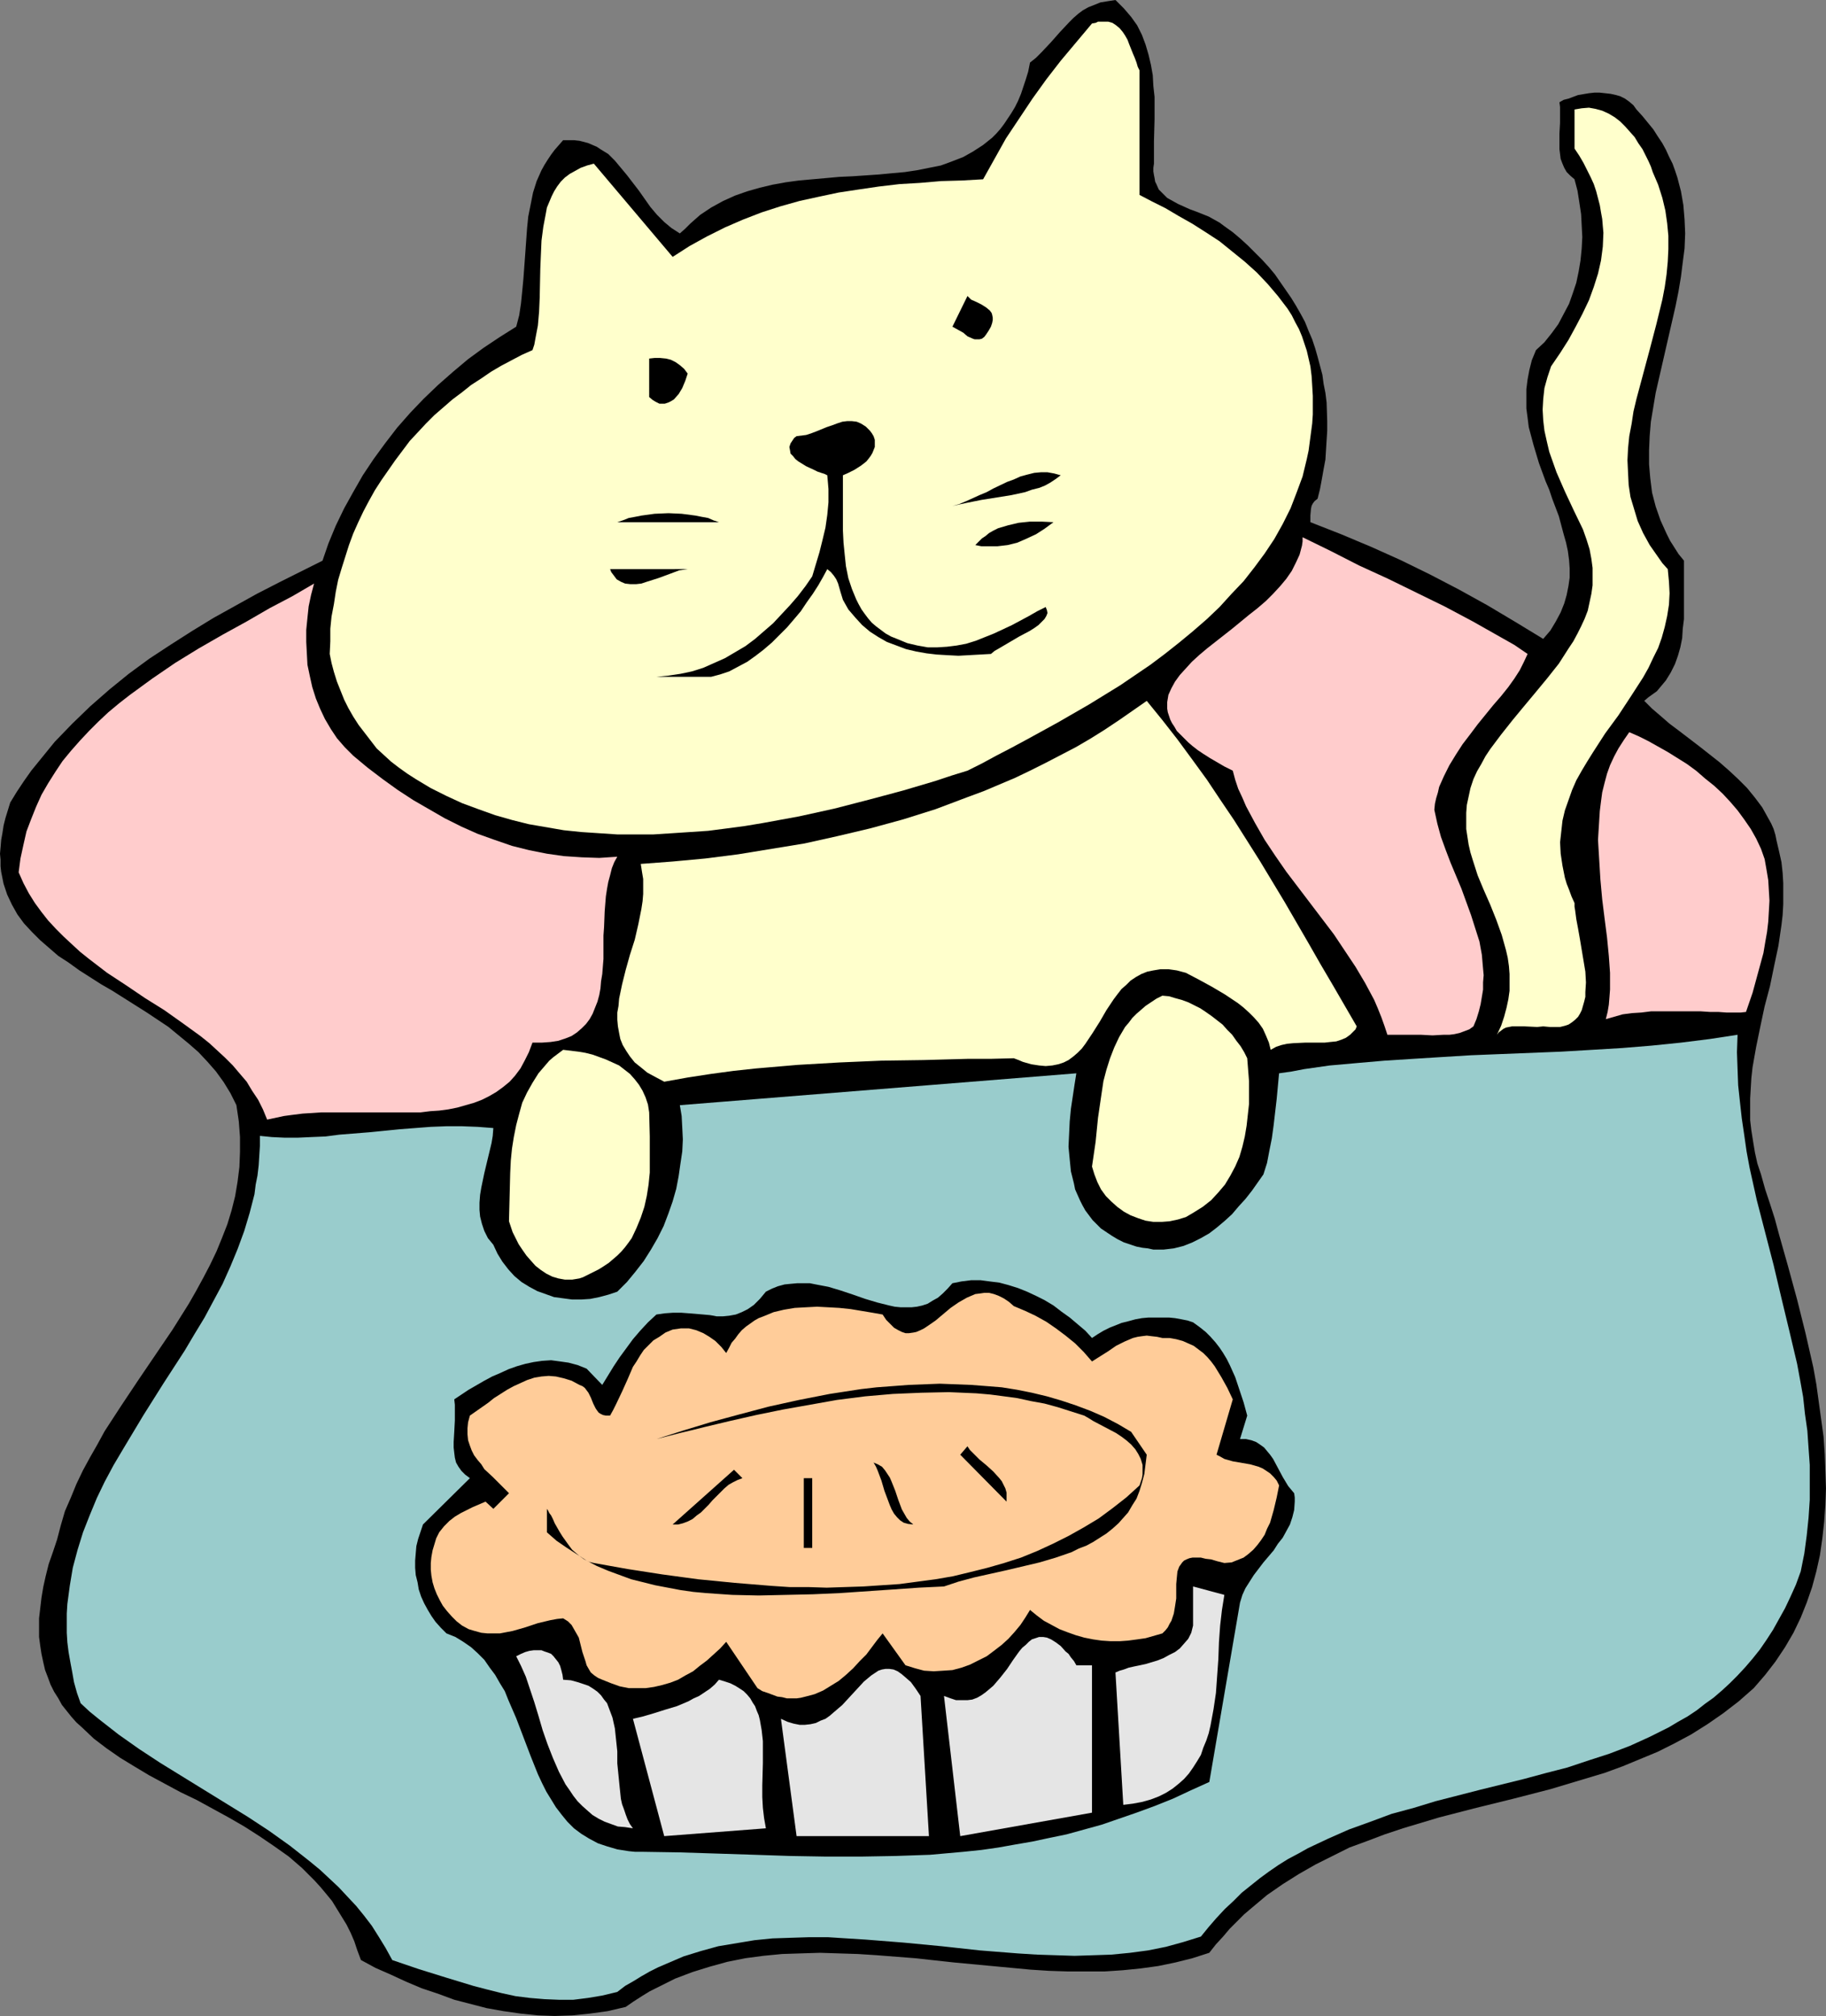 <?xml version="1.0" encoding="UTF-8" standalone="no"?>
<svg
   version="1.0"
   width="129.766mm"
   height="143.263mm"
   id="svg29"
   sodipodi:docname="Cat &amp; Pie.wmf"
   xmlns:inkscape="http://www.inkscape.org/namespaces/inkscape"
   xmlns:sodipodi="http://sodipodi.sourceforge.net/DTD/sodipodi-0.dtd"
   xmlns="http://www.w3.org/2000/svg"
   xmlns:svg="http://www.w3.org/2000/svg">
  <rect width="100%" height="100%" fill="#808080" stroke="none"/>
  <sodipodi:namedview
     id="namedview29"
     pagecolor="#ffffff"
     bordercolor="#000000"
     borderopacity="0.25"
     inkscape:showpageshadow="2"
     inkscape:pageopacity="0.0"
     inkscape:pagecheckerboard="0"
     inkscape:deskcolor="#d1d1d1"
     inkscape:document-units="mm" />
  <defs
     id="defs1">
    <pattern
       id="WMFhbasepattern"
       patternUnits="userSpaceOnUse"
       width="6"
       height="6"
       x="0"
       y="0" />
  </defs>
  <path
     style="fill:#000000;fill-opacity:1;fill-rule:evenodd;stroke:none"
     d="m 309.948,43.951 -0.162,1.131 v 0.97 l 0.162,0.969 0.162,0.808 0.162,0.969 0.323,0.646 0.646,1.454 1.131,1.131 1.131,1.131 1.454,0.808 1.454,0.808 3.232,1.454 1.778,0.646 1.616,0.646 1.616,0.646 1.454,0.808 1.454,0.808 1.293,0.969 2.262,1.616 2.101,1.777 1.939,1.777 1.939,1.939 1.939,1.939 1.778,1.939 1.616,1.939 1.454,2.101 1.454,2.101 1.454,2.101 1.293,2.101 1.293,2.262 1.131,2.101 0.97,2.424 0.97,2.262 0.808,2.424 0.646,2.262 0.646,2.424 0.646,2.424 0.323,2.424 0.485,2.424 0.323,2.585 0.162,5.009 v 2.585 l -0.162,2.585 -0.162,2.585 -0.162,2.585 -0.485,2.585 -0.485,2.747 -0.485,2.585 -0.646,2.585 -0.808,0.646 -0.485,0.646 -0.323,0.646 -0.162,0.808 -0.162,1.777 v 1.777 l 8.242,3.232 8.08,3.393 7.918,3.555 7.918,3.878 7.757,4.04 7.595,4.201 7.595,4.524 7.434,4.524 1.939,-2.262 1.454,-2.424 1.293,-2.424 0.97,-2.424 0.646,-2.262 0.485,-2.424 0.323,-2.262 v -2.424 l -0.162,-2.262 -0.323,-2.424 -0.485,-2.262 -0.646,-2.262 -1.293,-4.847 -1.778,-4.686 -0.808,-2.424 -0.97,-2.262 -1.778,-4.848 -1.454,-4.847 -0.646,-2.424 -0.646,-2.424 -0.323,-2.585 -0.323,-2.424 v -2.585 -2.585 l 0.323,-2.585 0.485,-2.585 0.646,-2.585 1.131,-2.747 2.262,-2.101 1.939,-2.424 1.778,-2.424 1.454,-2.747 1.454,-2.747 0.97,-2.747 0.97,-2.908 0.646,-3.07 0.485,-2.908 0.323,-3.232 0.162,-3.07 -0.162,-3.07 -0.162,-3.07 -0.485,-3.232 -0.485,-3.07 -0.808,-3.07 -1.131,-0.969 -0.97,-0.969 -0.646,-1.131 -0.485,-1.131 -0.485,-1.293 -0.162,-1.293 -0.162,-1.293 v -1.454 -2.747 l 0.162,-2.908 v -2.747 -1.454 l -0.162,-1.293 1.131,-0.646 1.293,-0.323 2.586,-0.969 2.909,-0.485 1.454,-0.162 h 1.454 l 1.454,0.162 1.454,0.162 1.454,0.323 1.131,0.323 1.293,0.646 1.131,0.808 1.131,0.969 0.808,1.131 1.616,1.777 1.454,1.777 1.454,1.777 1.131,1.777 1.293,1.939 0.97,1.777 0.808,1.777 0.97,1.939 0.646,1.777 0.646,1.939 0.97,3.716 0.646,3.716 0.323,3.878 0.162,3.716 -0.162,4.04 -0.485,3.716 -0.485,3.878 -0.646,3.878 -0.808,4.04 -1.778,7.756 -1.778,7.756 -1.778,7.756 -0.646,3.878 -0.646,3.878 -0.323,3.878 -0.162,3.716 v 3.878 l 0.323,3.716 0.485,3.878 0.97,3.716 1.293,3.716 0.808,1.777 0.808,1.777 0.97,1.939 2.262,3.555 1.454,1.777 v 5.332 2.585 2.585 5.171 l -0.323,2.585 -0.162,2.585 -0.485,2.424 -0.646,2.262 -0.808,2.262 -1.131,2.262 -1.293,2.101 -1.616,1.939 -0.808,0.97 -1.131,0.808 -1.131,0.808 -1.131,0.97 2.101,2.101 2.262,1.939 2.424,2.101 2.586,1.939 2.747,2.101 2.747,2.101 5.333,4.201 2.586,2.262 2.424,2.262 2.424,2.424 2.101,2.585 1.939,2.585 1.616,2.909 0.808,1.454 0.646,1.454 0.485,1.616 0.323,1.616 0.646,2.747 0.646,2.908 0.323,2.909 0.162,2.747 v 2.908 2.747 l -0.162,2.909 -0.323,2.747 -0.808,5.494 -1.131,5.332 -1.131,5.494 -1.454,5.494 -1.131,5.332 -1.131,5.494 -0.97,5.494 -0.323,2.909 -0.162,2.747 -0.162,2.747 v 2.908 2.909 l 0.323,2.747 0.485,3.07 0.485,2.909 0.646,2.908 0.97,2.909 1.131,4.04 1.293,3.878 1.293,4.04 1.131,4.201 2.424,8.564 2.424,8.887 2.262,9.049 2.101,9.21 0.808,4.524 0.646,4.686 0.646,4.686 0.646,4.686 0.323,4.686 0.162,4.524 0.162,4.686 -0.162,4.524 -0.323,4.524 -0.485,4.363 -0.646,4.524 -0.97,4.363 -1.131,4.201 -1.454,4.201 -1.616,4.04 -1.939,4.04 -2.262,3.878 -2.586,3.878 -2.747,3.555 -3.07,3.555 -4.04,3.555 -4.202,3.232 -4.202,2.909 -4.363,2.747 -4.525,2.424 -4.525,2.262 -4.686,1.939 -4.686,1.939 -4.848,1.777 -4.848,1.454 -4.848,1.454 -4.848,1.454 -10.019,2.585 -9.858,2.424 -10.019,2.585 -4.848,1.454 -4.848,1.454 -4.848,1.616 -4.686,1.777 -4.848,1.777 -4.525,2.262 -4.525,2.262 -4.525,2.585 -4.363,2.747 -4.202,2.909 -4.04,3.393 -2.101,1.777 -1.939,1.939 -1.939,1.939 -1.778,2.101 -1.939,2.101 -1.778,2.262 -4.525,1.454 -4.525,1.131 -4.686,0.97 -4.686,0.646 -4.848,0.485 -4.848,0.323 h -4.848 -5.01 l -5.01,-0.162 -5.01,-0.323 -10.342,-0.97 -10.342,-0.97 -10.342,-1.131 -10.342,-0.808 -5.01,-0.323 -5.171,-0.162 -5.01,-0.162 -5.171,0.162 -5.01,0.162 -5.01,0.485 -4.848,0.646 -4.848,0.97 -4.686,1.293 -4.686,1.454 -4.686,1.777 -2.262,1.131 -2.262,1.131 -2.262,1.131 -2.101,1.293 -2.262,1.454 -2.101,1.454 -4.848,1.131 -4.686,0.646 -4.686,0.485 -4.848,0.162 -4.525,-0.162 -4.686,-0.485 -4.525,-0.646 -4.525,-0.808 -4.363,-1.131 -4.363,-1.131 -4.363,-1.616 -4.363,-1.454 -4.202,-1.777 -4.202,-1.939 -4.04,-1.777 -3.878,-2.101 -0.97,-2.585 -0.808,-2.424 -0.97,-2.262 -1.131,-2.262 -1.293,-2.101 -1.293,-2.101 -1.293,-2.101 -1.454,-1.777 -1.616,-1.939 -1.616,-1.777 -3.394,-3.393 -3.555,-3.07 -3.878,-2.747 -4.04,-2.747 -4.04,-2.585 -4.202,-2.424 -8.565,-4.686 -4.363,-2.101 -4.202,-2.262 -4.202,-2.262 -4.04,-2.424 -3.717,-2.262 -3.717,-2.585 -3.394,-2.585 -3.07,-2.909 -1.616,-1.454 -1.293,-1.454 -1.293,-1.616 -1.293,-1.616 -0.97,-1.777 -1.131,-1.777 -0.97,-1.939 -0.646,-1.777 -0.808,-2.101 -0.485,-2.101 -0.485,-2.262 -0.323,-2.101 -0.323,-2.424 v -2.424 -2.585 l 0.323,-2.747 0.323,-2.747 0.485,-2.908 0.646,-2.909 0.808,-3.232 1.131,-3.232 1.131,-3.393 0.97,-3.716 1.131,-3.878 1.616,-3.716 1.454,-3.555 1.778,-3.716 1.939,-3.555 1.939,-3.393 1.939,-3.555 4.525,-6.948 4.525,-6.787 9.211,-13.573 4.363,-6.948 1.939,-3.393 1.939,-3.555 1.778,-3.393 1.778,-3.716 1.454,-3.555 1.454,-3.716 1.131,-3.716 0.97,-3.878 0.646,-3.878 0.485,-3.878 0.162,-4.04 v -4.04 l -0.323,-4.201 -0.646,-4.363 -1.616,-3.232 -1.778,-2.909 -2.101,-2.909 -2.262,-2.585 -2.424,-2.585 -2.586,-2.262 -2.747,-2.262 -2.747,-2.262 -2.909,-1.939 -2.909,-1.939 -6.141,-3.878 -3.07,-1.939 -3.07,-1.777 -5.818,-3.716 -2.909,-2.101 -2.747,-1.777 -2.424,-2.101 -2.424,-2.101 -2.262,-2.262 -2.101,-2.262 -1.778,-2.424 -1.454,-2.585 -1.293,-2.747 -0.485,-1.454 -0.485,-1.454 -0.323,-1.616 -0.323,-1.616 -0.162,-1.454 v -1.777 L 0,229.287 l 0.162,-1.777 0.162,-1.939 0.323,-1.777 0.323,-2.101 0.485,-1.939 0.646,-2.101 0.646,-2.101 1.778,-2.909 1.939,-2.909 1.939,-2.747 2.101,-2.585 2.101,-2.585 2.101,-2.585 4.686,-4.847 4.848,-4.686 5.171,-4.524 5.171,-4.201 5.494,-4.04 5.656,-3.716 5.818,-3.716 5.818,-3.555 5.818,-3.232 5.818,-3.232 5.979,-3.07 5.818,-2.909 5.818,-2.909 1.616,-4.686 1.939,-4.686 2.262,-4.686 2.424,-4.363 2.586,-4.524 2.909,-4.363 3.07,-4.201 3.232,-4.201 3.555,-4.04 3.555,-3.716 3.878,-3.716 4.04,-3.555 4.04,-3.393 4.202,-3.07 4.363,-2.908 4.363,-2.747 0.808,-3.07 0.485,-3.232 0.323,-3.232 0.323,-3.393 0.485,-6.625 0.485,-6.786 0.323,-3.232 0.646,-3.232 0.646,-3.232 0.97,-3.07 1.293,-2.908 0.808,-1.454 0.808,-1.293 0.97,-1.454 0.97,-1.293 1.131,-1.293 1.131,-1.293 h 1.454 1.454 l 1.454,0.162 1.293,0.323 1.131,0.323 1.131,0.485 1.131,0.485 0.97,0.646 2.101,1.293 1.778,1.777 1.616,1.939 1.616,1.939 3.232,4.201 3.07,4.363 1.778,2.101 1.939,1.939 1.939,1.616 2.262,1.454 1.454,-1.293 1.293,-1.293 1.454,-1.293 1.293,-1.131 2.909,-1.939 3.232,-1.777 3.232,-1.454 3.232,-1.131 3.394,-0.97 3.394,-0.808 3.555,-0.646 3.555,-0.485 7.272,-0.646 3.555,-0.323 3.555,-0.162 7.11,-0.485 3.394,-0.323 3.555,-0.323 3.232,-0.485 3.232,-0.646 3.232,-0.646 3.07,-1.131 2.909,-1.131 2.586,-1.454 2.747,-1.777 2.424,-1.939 1.131,-1.131 1.131,-1.293 0.97,-1.293 0.97,-1.454 0.97,-1.454 0.97,-1.616 0.808,-1.616 0.808,-1.939 0.646,-1.939 0.646,-1.939 0.646,-2.101 0.485,-2.424 1.616,-1.293 1.454,-1.454 2.586,-2.747 2.424,-2.747 2.424,-2.585 1.131,-1.131 1.293,-1.131 1.293,-0.969 1.454,-0.808 1.616,-0.646 1.616,-0.646 1.939,-0.323 L 299.606,0 l 1.131,1.131 1.131,1.131 1.939,2.262 1.616,2.262 1.293,2.585 0.97,2.585 0.808,2.747 0.646,2.747 0.485,2.747 0.162,2.908 0.323,2.908 v 5.979 l -0.162,5.979 z"
     id="path1" />
  <path
     style="fill:#ffffcc;fill-opacity:1;fill-rule:evenodd;stroke:none"
     d="m 306.07,18.905 v 33.448 l 3.394,1.777 3.555,1.777 3.555,2.101 3.717,2.101 3.555,2.262 3.717,2.424 3.394,2.747 3.394,2.747 3.232,2.908 2.909,3.07 2.747,3.232 2.586,3.393 1.131,1.777 0.97,1.939 0.97,1.777 0.808,1.939 0.646,1.939 0.646,1.939 0.485,2.101 0.485,2.101 0.323,2.585 0.162,2.585 0.162,2.747 v 2.424 2.585 l -0.162,2.424 -0.323,2.424 -0.323,2.424 -0.323,2.424 -0.485,2.262 -1.131,4.686 -1.616,4.363 -1.616,4.201 -2.101,4.201 -2.262,4.04 -2.586,3.878 -2.747,3.716 -2.909,3.716 -3.232,3.393 -3.232,3.555 -3.394,3.232 -3.717,3.232 -3.717,3.07 -3.878,3.07 -3.878,2.909 -4.04,2.747 -4.04,2.747 -4.202,2.585 -4.202,2.585 -8.403,4.848 -8.242,4.524 -4.202,2.262 -4.04,2.101 -3.878,2.101 -3.878,1.939 -4.202,1.293 -4.363,1.454 -8.726,2.585 -9.05,2.424 -9.373,2.424 -9.534,2.101 -9.696,1.777 -4.848,0.808 -4.848,0.646 -5.01,0.646 -4.848,0.323 -4.848,0.323 -5.01,0.323 h -4.848 -4.848 l -4.848,-0.323 -4.848,-0.323 -4.686,-0.485 -4.686,-0.808 -4.686,-0.808 -4.525,-1.131 -4.525,-1.293 -4.525,-1.616 -4.363,-1.616 -4.202,-1.939 -4.202,-2.101 -4.04,-2.424 -2.262,-1.454 -2.262,-1.616 -2.101,-1.616 -1.939,-1.777 -1.939,-1.777 -1.616,-2.101 -1.616,-2.101 -1.616,-2.101 -1.454,-2.262 -1.293,-2.262 -1.131,-2.262 -0.97,-2.424 -0.97,-2.424 -0.808,-2.585 -0.646,-2.424 -0.485,-2.424 0.162,-3.393 v -3.393 l 0.323,-3.232 0.646,-3.393 0.485,-3.232 0.646,-3.232 0.97,-3.232 0.97,-3.07 0.97,-3.07 1.131,-3.07 1.293,-2.909 1.454,-3.07 1.454,-2.747 1.616,-2.909 1.778,-2.747 3.717,-5.332 1.939,-2.585 1.939,-2.585 2.262,-2.424 2.101,-2.262 2.262,-2.262 2.424,-2.101 2.424,-2.101 2.586,-1.939 2.424,-1.939 2.747,-1.777 2.586,-1.777 2.747,-1.616 2.747,-1.454 2.747,-1.454 2.909,-1.293 0.485,-1.454 0.323,-1.777 0.646,-3.393 0.323,-3.716 0.162,-3.716 0.162,-7.756 0.162,-3.878 0.162,-3.716 0.485,-3.716 0.646,-3.393 0.323,-1.777 1.293,-3.07 0.646,-1.293 0.808,-1.293 0.97,-1.293 1.131,-1.131 1.293,-0.969 1.454,-0.808 1.454,-0.808 1.778,-0.646 1.778,-0.485 21.17,25.045 4.525,-2.908 4.686,-2.585 4.848,-2.424 4.848,-2.101 5.01,-1.939 5.01,-1.616 5.171,-1.454 5.171,-1.131 5.333,-1.131 5.333,-0.808 5.494,-0.808 5.494,-0.646 5.494,-0.323 5.656,-0.485 5.656,-0.162 5.656,-0.323 3.07,-5.494 3.07,-5.494 3.555,-5.332 3.555,-5.332 3.717,-5.171 3.878,-5.009 4.202,-5.009 4.202,-5.009 0.97,-0.162 0.646,-0.323 h 1.454 1.293 l 1.131,0.323 0.97,0.646 0.97,0.808 0.808,0.969 0.646,0.969 0.646,1.131 0.485,1.293 0.97,2.424 0.485,1.131 0.485,1.293 0.323,1.131 z"
     id="path2" />
  <path
     style="fill:#ffffcc;fill-opacity:1;fill-rule:evenodd;stroke:none"
     d="m 443.915,46.213 1.454,3.393 1.131,3.555 0.808,3.393 0.485,3.393 0.323,3.393 v 3.555 l -0.162,3.393 -0.323,3.393 -0.485,3.393 -0.646,3.393 -1.616,6.625 -1.778,6.786 -1.778,6.625 -1.778,6.625 -0.808,3.393 -0.485,3.232 -0.646,3.393 -0.323,3.232 -0.162,3.232 0.162,3.393 0.162,3.232 0.485,3.232 0.97,3.232 0.97,3.232 1.454,3.232 1.778,3.232 1.131,1.616 1.131,1.616 1.131,1.616 1.454,1.616 0.323,3.393 0.162,3.07 -0.162,3.07 -0.485,3.07 -0.646,2.909 -0.808,2.909 -0.97,2.747 -1.293,2.585 -1.293,2.747 -1.454,2.585 -3.232,5.009 -3.394,5.171 -3.555,4.848 -3.232,5.009 -1.616,2.585 -1.454,2.424 -1.454,2.585 -1.131,2.585 -0.97,2.747 -0.97,2.747 -0.646,2.747 -0.323,2.909 -0.323,2.909 0.162,3.07 0.485,3.232 0.646,3.232 0.485,1.616 0.646,1.616 0.646,1.777 0.808,1.777 v 0.97 l 0.162,0.97 0.323,2.424 0.485,2.585 0.485,2.747 0.97,5.817 0.485,2.909 0.162,2.909 -0.162,2.585 v 1.293 l -0.323,1.293 -0.323,1.131 -0.323,1.131 -0.485,0.97 -0.485,0.808 -0.808,0.808 -0.808,0.646 -0.97,0.646 -0.97,0.323 -1.293,0.323 h -1.293 -1.454 l -1.778,-0.162 -1.616,0.162 -3.394,-0.162 h -1.778 -1.616 l -0.808,0.162 -0.808,0.162 -0.646,0.323 -0.646,0.485 -0.646,0.485 -0.485,0.646 1.131,-2.424 0.808,-2.424 0.646,-2.424 0.485,-2.262 0.323,-2.262 v -2.262 -2.262 l -0.162,-2.101 -0.323,-2.262 -0.485,-2.101 -1.131,-4.04 -1.454,-4.04 -1.616,-4.04 -1.778,-4.04 -1.616,-3.878 -1.293,-4.04 -0.646,-2.101 -0.485,-2.101 -0.323,-2.101 -0.323,-2.101 v -2.101 -2.262 l 0.162,-2.101 0.485,-2.262 0.485,-2.262 0.808,-2.424 0.97,-2.101 1.131,-1.939 1.131,-2.101 1.293,-1.939 2.909,-3.878 3.07,-3.878 3.07,-3.716 3.232,-3.878 3.07,-3.716 3.07,-3.878 2.586,-4.04 1.293,-1.939 1.131,-2.101 0.97,-1.939 0.97,-2.101 0.808,-2.101 0.485,-2.262 0.485,-2.262 0.323,-2.262 v -2.262 -2.424 l -0.323,-2.424 -0.485,-2.585 -0.808,-2.585 -0.97,-2.747 -2.424,-5.009 -2.424,-5.171 -2.262,-5.171 -0.97,-2.747 -0.97,-2.747 -0.646,-2.747 -0.646,-2.909 -0.323,-2.747 -0.162,-2.909 0.162,-2.909 0.323,-2.909 0.808,-2.909 0.97,-2.908 2.424,-3.555 2.262,-3.555 1.939,-3.555 1.778,-3.393 1.778,-3.716 1.293,-3.555 1.131,-3.555 0.808,-3.555 0.485,-3.716 0.162,-3.716 -0.162,-1.777 -0.162,-1.939 -0.323,-1.777 -0.323,-1.939 -0.97,-3.716 -0.646,-1.939 -0.808,-1.777 -0.97,-1.939 -0.97,-1.939 -1.131,-1.939 -1.293,-1.939 V 29.408 l 0.97,-0.162 0.97,-0.162 1.939,-0.162 1.778,0.323 1.778,0.485 1.778,0.808 1.616,0.97 1.454,1.131 1.293,1.293 1.293,1.454 1.293,1.454 0.97,1.616 1.131,1.616 0.808,1.616 0.808,1.616 0.646,1.454 z"
     id="path3" />
  <path
     style="fill:#000000;fill-opacity:1;fill-rule:evenodd;stroke:none"
     d="m 266.155,87.74 -0.646,1.131 -0.646,0.969 -0.485,0.646 -0.646,0.485 -0.646,0.162 h -0.646 -0.646 l -0.485,-0.162 -1.454,-0.646 -1.131,-0.969 -1.454,-0.808 -1.454,-0.808 4.04,-8.241 0.97,0.969 1.454,0.646 1.293,0.646 1.293,0.808 0.97,0.808 0.485,0.646 0.162,0.485 0.162,0.808 v 0.646 l -0.162,0.808 z"
     id="path4" />
  <path
     style="fill:#000000;fill-opacity:1;fill-rule:evenodd;stroke:none"
     d="m 184.709,100.343 -0.646,1.939 -0.808,1.939 -0.97,1.616 -1.293,1.454 -0.808,0.485 -0.646,0.323 -0.97,0.323 h -0.646 -0.808 l -0.97,-0.485 -0.808,-0.485 -0.97,-0.808 V 96.304 l 1.454,-0.162 h 1.454 l 1.616,0.162 1.293,0.323 1.293,0.646 1.131,0.808 1.131,0.97 z"
     id="path5" />
  <path
     style="fill:#000000;fill-opacity:1;fill-rule:evenodd;stroke:none"
     d="m 234.643,117.148 0.323,0.97 v 0.97 0.97 l -0.323,0.808 -0.323,0.808 -0.485,0.808 -0.485,0.646 -0.646,0.808 -1.454,1.131 -1.778,1.131 -1.616,0.808 -1.454,0.646 v 2.747 2.747 9.372 l 0.162,3.232 0.323,3.232 0.323,3.07 0.646,3.232 0.97,2.909 1.131,2.747 0.646,1.293 0.808,1.454 0.808,1.131 0.97,1.293 0.97,1.131 1.131,0.969 1.293,0.97 1.293,0.97 1.454,0.808 1.616,0.646 2.747,1.131 2.747,0.646 2.747,0.485 h 2.586 l 2.586,-0.162 2.586,-0.323 2.586,-0.485 2.586,-0.808 2.424,-0.97 2.424,-0.97 4.848,-2.262 4.525,-2.424 2.262,-1.293 2.262,-1.131 0.323,0.808 0.162,0.808 -0.323,0.808 -0.485,0.808 -0.808,0.808 -0.808,0.808 -1.131,0.808 -1.293,0.808 -2.747,1.454 -2.747,1.616 -2.747,1.616 -1.131,0.646 -0.97,0.808 -5.818,0.323 -2.909,0.162 -3.07,-0.162 -2.747,-0.162 -2.747,-0.323 -2.747,-0.485 -2.747,-0.646 -2.586,-0.97 -2.586,-0.97 -2.262,-1.293 -2.262,-1.454 -2.101,-1.777 -1.778,-1.939 -1.939,-2.262 -1.454,-2.585 -0.646,-2.101 -0.646,-2.262 -0.485,-1.131 -0.646,-0.97 -0.808,-0.969 -0.97,-0.808 -1.131,2.101 -1.293,2.262 -1.454,2.262 -1.616,2.262 -1.616,2.424 -1.778,2.101 -1.939,2.262 -1.939,1.939 -2.101,2.101 -2.262,1.939 -2.101,1.616 -2.262,1.616 -2.424,1.293 -2.424,1.293 -2.424,0.808 -2.424,0.646 H 176.305 l 3.232,-0.323 3.232,-0.485 3.07,-0.646 3.07,-0.97 2.909,-1.293 2.909,-1.293 2.747,-1.616 2.747,-1.616 2.586,-1.939 2.424,-2.101 2.424,-2.101 2.262,-2.424 2.262,-2.424 2.101,-2.424 2.101,-2.747 1.778,-2.585 1.939,-6.463 0.808,-3.232 0.808,-3.393 0.485,-3.393 0.323,-3.393 v -1.777 -1.777 l -0.162,-1.939 -0.162,-1.777 -0.646,-0.323 -0.97,-0.323 -0.97,-0.323 -0.97,-0.485 -2.101,-0.97 -2.101,-1.293 -0.808,-0.646 -0.646,-0.808 -0.646,-0.646 -0.162,-0.97 -0.162,-0.808 0.323,-0.97 0.646,-0.97 0.323,-0.485 0.646,-0.485 1.293,-0.162 1.293,-0.162 1.454,-0.485 1.293,-0.485 2.747,-1.131 1.454,-0.485 1.293,-0.485 1.454,-0.485 1.293,-0.162 h 1.293 l 1.293,0.162 1.131,0.485 1.293,0.808 0.485,0.485 0.646,0.646 0.485,0.646 z"
     id="path6" />
  <path
     style="fill:#000000;fill-opacity:1;fill-rule:evenodd;stroke:none"
     d="m 284.9,127.651 -1.293,0.97 -1.454,0.97 -1.454,0.808 -1.616,0.646 -1.939,0.485 -1.778,0.646 -3.717,0.808 -4.04,0.646 -4.04,0.646 -4.04,0.808 -3.717,0.808 1.778,-0.485 1.939,-0.808 3.555,-1.616 1.939,-0.808 1.778,-0.97 3.717,-1.777 1.778,-0.646 1.778,-0.808 1.778,-0.485 1.939,-0.485 1.778,-0.162 h 1.778 l 1.778,0.323 z"
     id="path7" />
  <path
     style="fill:#000000;fill-opacity:1;fill-rule:evenodd;stroke:none"
     d="m 193.112,140.254 h -27.31 l 1.454,-0.485 1.616,-0.646 1.778,-0.323 1.616,-0.323 3.555,-0.485 3.717,-0.162 3.555,0.162 3.717,0.485 1.616,0.323 1.778,0.323 1.454,0.646 z"
     id="path8" />
  <path
     style="fill:#000000;fill-opacity:1;fill-rule:evenodd;stroke:none"
     d="m 282.961,140.254 -2.424,1.777 -2.262,1.454 -2.424,1.131 -2.586,1.131 -2.586,0.646 -2.747,0.323 h -1.454 -1.454 -1.454 l -1.616,-0.323 0.808,-0.808 0.97,-0.969 0.97,-0.646 0.97,-0.808 1.131,-0.646 1.293,-0.646 2.747,-0.808 2.747,-0.646 3.07,-0.323 h 3.07 z"
     id="path9" />
  <path
     style="fill:#ffcccc;fill-opacity:1;fill-rule:evenodd;stroke:none"
     d="m 410.302,175.641 -0.97,2.101 -1.131,2.262 -1.454,2.262 -1.616,2.262 -1.939,2.424 -2.101,2.424 -4.202,5.171 -1.939,2.585 -2.101,2.747 -1.778,2.747 -1.778,2.909 -1.454,2.908 -1.293,2.909 -0.323,1.454 -0.485,1.616 -0.323,1.454 -0.162,1.616 0.808,3.716 0.97,3.555 1.293,3.555 1.293,3.393 2.909,6.948 1.293,3.555 1.293,3.555 1.131,3.555 1.131,3.555 0.646,3.555 0.323,3.716 0.162,1.777 -0.162,1.939 v 1.939 l -0.323,1.939 -0.323,1.939 -0.485,1.939 -0.646,2.101 -0.808,1.939 -1.131,0.808 -1.293,0.485 -1.293,0.485 -1.454,0.323 -1.293,0.162 h -1.616 l -2.909,0.162 -3.07,-0.162 h -3.07 -3.07 -2.909 l -0.808,-2.424 -0.808,-2.262 -0.97,-2.424 -0.97,-2.262 -2.424,-4.524 -2.586,-4.363 -2.909,-4.363 -2.909,-4.363 -12.766,-16.805 -2.909,-4.201 -2.909,-4.363 -2.586,-4.524 -2.424,-4.524 -0.97,-2.262 -1.131,-2.424 -0.808,-2.424 -0.646,-2.424 -2.262,-1.131 -1.939,-1.131 -1.939,-1.131 -1.778,-1.131 -1.454,-0.97 -1.454,-1.131 -1.131,-0.97 -1.131,-1.131 -0.97,-0.97 -0.97,-0.97 -0.646,-1.131 -0.646,-0.97 -0.485,-0.97 -0.323,-0.97 -0.323,-0.97 -0.162,-0.97 v -1.777 l 0.323,-1.939 0.808,-1.777 0.97,-1.777 1.293,-1.777 1.616,-1.777 1.616,-1.777 1.939,-1.777 2.101,-1.777 2.262,-1.777 4.525,-3.555 4.525,-3.716 2.262,-1.777 2.262,-1.939 1.939,-1.939 1.939,-2.101 1.616,-1.939 1.454,-2.101 1.131,-2.262 0.97,-2.101 0.646,-2.424 0.162,-1.131 v -1.131 l 7.595,3.716 7.595,3.878 7.757,3.555 7.595,3.716 7.595,3.716 7.595,4.04 7.434,4.201 3.717,2.101 z"
     id="path10" />
  <path
     style="fill:#000000;fill-opacity:1;fill-rule:evenodd;stroke:none"
     d="m 184.709,152.858 -1.131,0.162 -1.131,0.162 -1.293,0.485 -1.293,0.485 -3.07,1.131 -3.07,0.97 -1.454,0.485 -1.454,0.162 h -1.454 l -1.454,-0.162 -1.131,-0.485 -1.131,-0.646 -0.485,-0.646 -0.485,-0.646 -0.485,-0.646 -0.323,-0.808 z"
     id="path11" />
  <path
     style="fill:#ffcccc;fill-opacity:1;fill-rule:evenodd;stroke:none"
     d="m 94.859,202.949 3.878,3.232 4.04,3.07 4.04,2.909 4.202,2.747 4.202,2.424 4.202,2.424 4.525,2.262 4.363,1.939 4.525,1.616 4.686,1.616 4.525,1.131 4.848,0.97 4.525,0.646 4.848,0.323 4.686,0.162 4.848,-0.323 -0.808,1.454 -0.646,1.616 -0.485,1.939 -0.485,1.777 -0.323,1.777 -0.323,2.101 -0.323,4.04 -0.162,4.201 -0.162,2.262 v 2.101 4.201 l -0.323,4.04 -0.323,1.939 -0.162,1.939 -0.323,1.777 -0.485,1.777 -0.646,1.616 -0.646,1.616 -0.808,1.454 -0.97,1.293 -1.131,1.131 -1.293,1.131 -1.454,0.97 -1.616,0.646 -1.939,0.646 -2.101,0.323 -2.262,0.162 h -2.586 l -0.97,2.585 -1.131,2.262 -1.131,2.101 -1.454,1.939 -1.454,1.616 -1.778,1.454 -1.778,1.293 -1.939,1.131 -1.939,0.97 -2.101,0.808 -2.262,0.646 -2.262,0.646 -2.424,0.485 -2.424,0.323 -2.424,0.162 -2.586,0.323 h -5.333 -5.171 -10.827 -5.333 l -5.01,0.323 -2.586,0.323 -2.424,0.323 -2.262,0.485 -2.262,0.485 -1.131,-2.747 -1.293,-2.585 -1.616,-2.424 -1.454,-2.424 -1.939,-2.262 -1.778,-2.101 -2.101,-2.101 -2.101,-1.939 -2.101,-1.939 -2.424,-1.939 -4.686,-3.393 -5.01,-3.555 -5.171,-3.232 -5.01,-3.393 -5.171,-3.393 -4.848,-3.716 -2.424,-1.939 -2.101,-1.939 -2.262,-2.101 -2.101,-2.101 -2.101,-2.262 -1.778,-2.262 -1.778,-2.424 -1.616,-2.585 -1.454,-2.747 -1.293,-2.909 0.485,-3.716 0.808,-3.716 0.808,-3.555 1.293,-3.393 1.293,-3.232 1.454,-3.232 1.778,-3.07 1.939,-3.07 1.939,-2.909 2.262,-2.747 2.424,-2.747 2.424,-2.585 2.586,-2.585 2.586,-2.424 2.909,-2.424 2.909,-2.262 5.979,-4.363 6.141,-4.201 6.302,-3.878 6.464,-3.716 6.464,-3.555 6.141,-3.555 6.141,-3.232 5.818,-3.393 -0.808,3.07 -0.646,3.07 -0.323,3.07 -0.323,3.232 v 3.232 l 0.162,3.07 0.162,3.07 0.646,3.07 0.646,2.909 0.97,3.07 1.131,2.747 1.293,2.747 1.616,2.747 1.616,2.424 2.101,2.424 z"
     id="path12" />
  <path
     style="fill:#ffffcc;fill-opacity:1;fill-rule:evenodd;stroke:none"
     d="m 364.408,275.661 -0.323,0.808 -0.485,0.485 -0.97,0.97 -1.131,0.808 -1.131,0.485 -1.454,0.485 -1.616,0.162 -1.454,0.162 h -5.171 l -3.394,0.162 -1.616,0.162 -1.454,0.323 -1.454,0.485 -1.454,0.808 -0.485,-1.939 -0.808,-1.939 -0.808,-1.777 -1.131,-1.616 -1.293,-1.454 -1.293,-1.293 -1.616,-1.454 -1.454,-1.131 -3.394,-2.262 -3.555,-2.101 -3.555,-1.939 -3.394,-1.777 -2.424,-0.646 -2.262,-0.323 h -2.101 l -1.939,0.323 -1.616,0.323 -1.616,0.646 -1.454,0.808 -1.454,0.97 -1.131,1.131 -1.293,1.131 -1.131,1.454 -0.97,1.293 -1.939,2.908 -1.778,3.07 -1.939,3.07 -1.939,2.908 -0.97,1.293 -1.131,1.131 -1.131,0.97 -1.293,0.97 -1.293,0.646 -1.454,0.485 -1.616,0.323 -1.778,0.162 -1.778,-0.162 -2.101,-0.323 -2.262,-0.646 -1.131,-0.485 -1.293,-0.485 -6.302,0.162 h -6.141 l -5.979,0.162 -5.818,0.162 -11.312,0.162 -11.312,0.485 -11.15,0.646 -5.656,0.485 -5.656,0.485 -5.979,0.646 -5.979,0.808 -6.302,0.969 -6.302,1.131 -2.424,-1.293 -2.101,-1.131 -1.778,-1.454 -1.616,-1.293 -1.293,-1.616 -0.97,-1.454 -0.97,-1.616 -0.646,-1.616 -0.323,-1.616 -0.323,-1.777 -0.162,-1.777 v -1.939 l 0.323,-1.777 0.162,-1.939 0.808,-3.878 0.97,-3.878 1.131,-4.04 1.293,-4.04 0.97,-4.201 0.808,-4.04 0.323,-2.101 0.162,-1.939 v -2.101 -1.939 l -0.323,-1.939 -0.323,-2.101 8.565,-0.646 8.726,-0.808 8.888,-1.131 8.888,-1.454 8.888,-1.454 8.726,-1.939 8.888,-2.101 8.888,-2.424 8.726,-2.747 8.565,-3.232 4.363,-1.616 4.202,-1.777 4.202,-1.777 4.04,-1.939 4.202,-2.101 4.04,-2.101 4.04,-2.101 3.878,-2.262 3.878,-2.424 3.878,-2.585 3.717,-2.585 3.717,-2.585 4.202,5.171 4.04,5.171 4.04,5.494 3.878,5.332 3.555,5.332 3.717,5.494 6.949,10.988 6.626,10.988 6.464,11.149 3.232,5.655 3.232,5.494 z"
     id="path13" />
  <path
     style="fill:#ffcccc;fill-opacity:1;fill-rule:evenodd;stroke:none"
     d="m 473.003,227.994 0.97,2.747 0.485,2.747 0.485,2.909 0.162,2.747 0.162,2.747 -0.162,2.909 -0.162,2.747 -0.323,2.747 -0.485,2.747 -0.485,2.909 -1.454,5.332 -1.454,5.332 -1.778,5.171 -1.454,0.162 h -3.717 l -2.262,-0.162 h -2.262 l -2.424,-0.162 h -5.171 -5.494 -2.747 l -2.586,0.323 -2.586,0.162 -2.424,0.323 -2.262,0.646 -2.262,0.646 0.485,-1.939 0.323,-1.939 0.162,-1.939 0.162,-2.101 v -2.101 -2.424 l -0.323,-4.524 -0.485,-5.009 -0.646,-5.009 -0.646,-5.171 -0.485,-5.332 -0.323,-5.332 -0.323,-5.332 0.162,-2.585 0.162,-2.585 0.162,-2.585 0.323,-2.585 0.323,-2.424 0.646,-2.585 0.646,-2.424 0.808,-2.262 1.131,-2.424 1.131,-2.101 1.454,-2.262 1.454,-2.101 2.586,1.131 2.586,1.293 2.586,1.454 2.586,1.454 2.586,1.616 2.586,1.616 2.424,1.777 2.424,2.101 2.424,1.939 2.262,2.101 2.101,2.262 1.939,2.262 1.778,2.424 1.778,2.585 1.454,2.585 z"
     id="path14" />
  <path
     style="fill:#ffffcc;fill-opacity:1;fill-rule:evenodd;stroke:none"
     d="m 334.996,284.225 0.485,6.14 v 3.07 3.07 l -0.323,2.908 -0.323,2.909 -0.485,2.909 -0.646,2.747 -0.808,2.747 -1.131,2.585 -1.293,2.424 -1.454,2.424 -1.778,2.101 -1.939,2.101 -2.262,1.777 -2.586,1.616 -1.939,1.131 -2.101,0.646 -2.262,0.485 -2.101,0.162 h -2.262 l -2.101,-0.323 -1.939,-0.646 -2.101,-0.808 -1.778,-0.97 -1.778,-1.293 -1.616,-1.454 -1.454,-1.454 -1.293,-1.777 -0.97,-1.939 -0.808,-2.101 -0.646,-2.101 0.97,-6.625 0.323,-3.232 0.323,-3.232 0.97,-6.625 0.485,-3.232 0.808,-3.07 0.97,-3.07 1.131,-2.909 1.293,-2.747 1.616,-2.747 0.97,-1.131 0.97,-1.293 1.131,-1.131 1.131,-0.97 1.293,-1.131 1.454,-0.97 1.454,-0.97 1.616,-0.808 1.778,0.162 1.616,0.485 1.778,0.485 1.778,0.646 1.616,0.808 1.616,0.808 1.454,0.97 1.616,1.131 1.454,1.131 1.454,1.131 1.293,1.454 1.293,1.293 1.131,1.616 1.131,1.454 0.97,1.616 z"
     id="path15" />
  <path
     style="fill:#99cccc;fill-opacity:1;fill-rule:evenodd;stroke:none"
     d="m 466.7,277.923 -0.162,4.686 0.162,4.524 0.162,4.363 0.485,4.524 0.485,4.363 0.646,4.363 0.646,4.524 0.808,4.363 1.939,8.725 2.262,8.725 2.262,8.726 2.101,8.887 2.101,8.726 2.101,8.887 0.808,4.363 0.808,4.524 0.485,4.524 0.646,4.524 0.323,4.686 0.323,4.524 v 4.686 4.686 l -0.323,4.848 -0.485,4.686 -0.646,4.848 -0.97,4.847 -1.293,3.555 -1.454,3.232 -1.454,3.07 -1.616,2.909 -1.616,2.908 -1.778,2.747 -1.778,2.585 -1.939,2.424 -1.939,2.262 -2.101,2.262 -2.101,2.101 -2.101,1.939 -2.262,1.939 -2.262,1.616 -2.262,1.777 -2.424,1.616 -2.586,1.454 -2.424,1.454 -5.171,2.585 -5.333,2.424 -5.494,2.101 -5.494,1.777 -5.818,1.939 -5.656,1.454 -5.979,1.616 -11.797,2.909 -11.958,3.07 -5.818,1.777 -5.979,1.616 -5.656,2.101 -5.818,2.101 -5.494,2.424 -5.494,2.585 -2.586,1.454 -2.747,1.454 -2.586,1.616 -2.586,1.777 -2.424,1.777 -2.424,1.939 -2.424,1.939 -2.262,2.262 -2.262,2.101 -2.262,2.424 -2.101,2.424 -2.101,2.585 -4.686,1.454 -4.686,1.293 -4.848,0.97 -4.848,0.646 -5.01,0.485 -4.848,0.162 -5.01,0.162 -5.01,-0.162 -5.01,-0.162 -5.171,-0.323 -10.181,-0.808 -10.342,-1.131 -10.181,-0.97 -10.181,-0.808 -5.171,-0.323 -5.01,-0.323 h -5.01 l -5.01,0.162 -4.848,0.162 -4.848,0.485 -4.848,0.808 -4.848,0.808 -4.686,1.293 -4.686,1.454 -4.525,1.939 -2.262,0.97 -2.262,1.131 -2.262,1.293 -2.101,1.293 -2.262,1.293 -2.101,1.616 -4.04,0.97 -3.878,0.646 -3.878,0.485 h -3.878 l -3.878,-0.162 -3.878,-0.323 -3.878,-0.485 -3.717,-0.808 -3.878,-0.969 -3.717,-0.97 -7.434,-2.262 -7.272,-2.262 -7.11,-2.424 -1.778,-3.232 -1.778,-2.908 -1.939,-3.07 -2.101,-2.747 -2.101,-2.585 -2.424,-2.585 -2.262,-2.424 -2.586,-2.424 -2.424,-2.262 -2.747,-2.262 -5.333,-4.201 -5.656,-4.04 -5.656,-3.716 -11.797,-7.271 -11.797,-7.271 -5.656,-3.716 -5.494,-3.878 -5.171,-4.04 -2.586,-2.101 -2.424,-2.262 -0.97,-2.747 -0.808,-2.909 -0.485,-2.747 -0.485,-2.585 -0.485,-2.747 -0.323,-2.585 -0.162,-2.585 v -2.585 -2.585 l 0.162,-2.585 0.323,-2.424 0.323,-2.424 0.808,-4.848 1.293,-4.847 1.454,-4.686 1.778,-4.524 1.939,-4.686 2.101,-4.363 2.424,-4.524 2.586,-4.363 5.333,-8.887 5.494,-8.725 5.656,-8.726 2.586,-4.363 2.747,-4.524 2.424,-4.524 2.424,-4.524 2.101,-4.686 1.939,-4.686 1.778,-4.848 1.454,-4.847 1.293,-5.009 0.323,-2.585 0.485,-2.424 0.323,-2.747 0.162,-2.585 0.162,-2.585 v -2.747 l 3.232,0.323 3.394,0.162 h 3.555 l 3.555,-0.162 3.878,-0.162 3.717,-0.485 8.08,-0.646 8.08,-0.808 4.202,-0.323 4.202,-0.323 4.202,-0.162 h 4.202 l 4.202,0.162 4.202,0.323 -0.162,2.101 -0.323,1.939 -0.97,4.04 -0.97,4.04 -0.808,3.878 -0.323,1.939 -0.162,2.101 v 1.939 l 0.162,1.777 0.485,1.939 0.646,1.939 0.97,1.939 1.454,1.777 1.131,2.424 1.293,2.101 1.616,2.101 1.616,1.777 1.939,1.616 2.101,1.293 2.101,1.131 2.262,0.808 2.262,0.808 2.424,0.323 2.424,0.323 h 2.424 l 2.424,-0.162 2.424,-0.485 2.424,-0.646 2.424,-0.808 2.586,-2.585 2.262,-2.747 2.262,-2.909 1.939,-3.07 1.778,-3.07 1.616,-3.232 1.293,-3.393 1.131,-3.232 0.97,-3.393 0.646,-3.393 0.485,-3.393 0.485,-3.232 0.162,-3.232 -0.162,-3.232 -0.162,-3.07 -0.485,-2.909 106.494,-8.564 -0.485,3.07 -0.485,3.232 -0.485,3.232 -0.323,3.393 -0.162,3.393 -0.162,3.393 0.323,3.393 0.323,3.232 0.808,3.232 0.323,1.616 1.293,2.909 0.646,1.293 0.808,1.454 0.97,1.293 0.97,1.293 1.131,1.131 1.131,1.131 1.454,0.97 1.454,0.97 1.616,0.97 1.616,0.808 1.939,0.646 1.454,0.485 1.616,0.323 1.454,0.162 1.454,0.323 h 1.454 1.293 l 2.747,-0.323 2.586,-0.646 2.424,-0.97 2.262,-1.131 2.262,-1.293 2.101,-1.616 2.101,-1.777 1.939,-1.777 1.778,-2.101 1.778,-1.939 1.778,-2.262 3.07,-4.363 0.97,-3.07 0.646,-3.393 0.646,-3.232 0.485,-3.555 0.808,-6.948 0.646,-6.948 3.394,-0.485 3.394,-0.646 6.787,-0.97 7.272,-0.646 7.434,-0.646 7.595,-0.485 7.757,-0.485 7.918,-0.485 8.08,-0.323 16.16,-0.646 8.242,-0.485 8.08,-0.485 7.918,-0.646 7.918,-0.808 7.757,-0.97 z"
     id="path16" />
  <path
     style="fill:#ffffcc;fill-opacity:1;fill-rule:evenodd;stroke:none"
     d="m 174.366,298.767 0.162,6.463 v 6.463 3.232 l -0.323,3.232 -0.485,3.07 -0.646,2.909 -0.97,2.908 -1.131,2.747 -1.293,2.747 -0.808,1.131 -0.97,1.293 -0.97,1.131 -1.131,1.131 -1.131,0.969 -1.131,0.97 -1.454,0.97 -1.293,0.808 -1.616,0.808 -1.616,0.808 -0.97,0.485 -0.97,0.323 -1.939,0.323 h -1.939 l -1.778,-0.323 -1.616,-0.485 -1.616,-0.808 -1.454,-0.97 -1.454,-1.131 -1.293,-1.454 -1.131,-1.293 -1.131,-1.616 -0.97,-1.454 -0.808,-1.616 -0.808,-1.616 -0.485,-1.454 -0.485,-1.454 0.162,-6.463 0.162,-6.463 0.162,-3.393 0.323,-3.232 0.485,-3.07 0.646,-3.232 0.808,-3.07 0.808,-2.909 1.293,-2.747 1.454,-2.585 1.616,-2.585 1.939,-2.262 0.97,-1.131 1.131,-0.969 1.293,-0.97 1.293,-0.97 4.04,0.485 1.939,0.323 1.939,0.485 1.778,0.646 1.778,0.646 1.778,0.808 1.778,0.808 1.454,1.131 1.454,1.131 1.293,1.454 1.131,1.454 0.97,1.616 0.808,1.777 0.646,1.939 z"
     id="path17" />
  <path
     style="fill:#000000;fill-opacity:1;fill-rule:evenodd;stroke:none"
     d="m 293.304,359.361 1.454,-0.97 1.616,-0.97 1.616,-0.808 1.616,-0.646 1.616,-0.646 1.939,-0.485 1.778,-0.485 1.778,-0.323 1.778,-0.162 h 1.939 1.778 1.778 l 1.616,0.162 1.778,0.323 1.616,0.323 1.454,0.485 1.778,1.293 1.616,1.293 1.293,1.293 1.293,1.454 1.131,1.454 0.97,1.454 0.97,1.616 0.808,1.616 1.454,3.232 1.131,3.393 1.131,3.393 0.97,3.555 -1.939,6.302 h 1.616 l 1.454,0.323 1.293,0.485 0.97,0.646 1.131,0.808 0.808,0.97 0.808,0.97 0.808,1.131 1.293,2.424 1.293,2.424 1.454,2.424 0.808,0.97 0.808,0.969 0.162,1.131 v 1.131 l -0.162,2.262 -0.485,1.939 -0.646,1.939 -0.97,1.777 -0.97,1.777 -1.293,1.616 -1.131,1.777 -2.747,3.232 -2.586,3.393 -1.131,1.777 -1.131,1.777 -0.808,1.777 -0.646,2.101 -8.242,48.152 -5.01,2.262 -4.848,2.262 -4.848,1.939 -4.848,1.777 -4.686,1.616 -4.686,1.616 -4.686,1.293 -4.686,1.293 -4.686,0.97 -4.525,0.969 -4.686,0.808 -4.525,0.808 -4.525,0.646 -4.686,0.485 -9.05,0.808 -9.373,0.323 -9.211,0.162 h -9.373 l -9.534,-0.162 -9.696,-0.323 -10.019,-0.323 -10.181,-0.323 -10.342,-0.162 h -1.616 l -1.616,-0.162 -3.07,-0.485 -2.747,-0.808 -2.424,-0.808 -2.424,-1.293 -2.101,-1.293 -1.939,-1.454 -1.778,-1.777 -1.454,-1.777 -1.616,-2.101 -1.293,-2.101 -1.293,-2.101 -1.131,-2.262 -1.131,-2.424 -1.939,-4.847 -3.878,-10.18 -2.101,-4.848 -0.97,-2.424 -1.293,-2.101 -1.293,-2.262 -1.454,-1.939 -1.454,-2.101 -1.778,-1.777 -1.778,-1.616 -2.101,-1.454 -2.101,-1.293 -2.424,-0.97 -1.454,-1.454 -1.454,-1.616 -1.131,-1.616 -0.97,-1.616 -0.97,-1.777 -0.808,-1.777 -0.646,-1.939 -0.323,-1.939 -0.485,-1.939 -0.162,-1.939 v -1.939 l 0.162,-1.939 0.162,-1.939 0.485,-1.939 0.646,-1.939 0.646,-1.939 12.605,-12.442 -1.293,-0.97 -0.97,-0.969 -0.808,-1.131 -0.646,-1.131 -0.323,-1.293 -0.162,-1.293 -0.162,-1.454 v -1.454 l 0.162,-2.747 0.162,-3.07 v -2.909 -1.293 l -0.162,-1.454 3.878,-2.585 4.202,-2.424 2.101,-1.131 2.262,-0.97 2.101,-0.97 2.262,-0.808 2.262,-0.646 2.262,-0.485 2.262,-0.323 2.424,-0.162 2.424,0.323 2.262,0.323 2.424,0.646 2.424,0.97 4.202,4.363 3.07,-5.009 1.616,-2.424 1.778,-2.424 1.778,-2.424 1.939,-2.262 2.101,-2.262 2.262,-2.101 2.262,-0.323 2.262,-0.162 h 2.101 l 2.101,0.162 3.878,0.323 1.778,0.162 0.97,0.162 0.808,0.162 h 1.778 l 1.616,-0.162 1.778,-0.323 1.616,-0.646 1.616,-0.808 1.616,-1.131 0.808,-0.808 0.808,-0.808 0.808,-0.97 0.808,-0.97 1.616,-0.808 1.616,-0.646 1.778,-0.485 1.616,-0.162 1.778,-0.162 h 1.616 1.778 l 1.616,0.323 3.394,0.646 3.232,0.97 3.394,1.131 3.232,1.131 3.232,0.97 3.232,0.808 1.454,0.323 1.616,0.162 h 1.454 1.454 l 1.454,-0.162 1.454,-0.323 1.454,-0.485 1.293,-0.808 1.454,-0.808 1.293,-1.131 1.293,-1.293 1.293,-1.454 2.424,-0.485 2.586,-0.323 h 2.586 l 2.424,0.323 2.586,0.323 2.424,0.646 2.586,0.808 2.424,0.97 2.424,1.131 2.262,1.131 2.424,1.454 2.101,1.616 2.262,1.616 2.101,1.777 2.101,1.777 z"
     id="path18" />
  <path
     style="fill:#ffcc99;fill-opacity:1;fill-rule:evenodd;stroke:none"
     d="m 293.304,365.663 4.363,-2.747 2.101,-1.454 2.262,-1.131 2.262,-0.969 1.293,-0.323 1.131,-0.162 1.293,-0.162 1.293,0.162 1.454,0.162 1.454,0.323 h 1.939 l 1.778,0.323 1.778,0.485 1.454,0.646 1.454,0.646 1.293,0.97 1.293,0.97 1.131,1.131 0.97,1.131 0.97,1.293 1.778,2.908 1.616,2.909 1.454,3.07 -4.363,14.866 0.97,0.485 1.131,0.646 2.262,0.646 4.686,0.808 2.262,0.646 1.131,0.485 0.97,0.646 0.97,0.646 0.97,0.97 0.808,0.97 0.646,1.293 -0.646,3.232 -0.808,3.393 -0.97,3.393 -0.808,1.616 -0.646,1.616 -0.97,1.454 -0.97,1.293 -1.131,1.293 -1.293,1.131 -1.293,0.97 -1.616,0.646 -1.616,0.646 -1.939,0.162 -1.939,-0.485 -1.616,-0.485 -1.454,-0.162 -1.293,-0.323 h -1.131 -1.131 l -0.808,0.162 -0.808,0.323 -0.646,0.323 -0.485,0.485 -0.808,1.131 -0.485,1.293 -0.162,1.616 -0.162,1.777 v 1.939 1.939 l -0.323,2.101 -0.323,1.939 -0.646,1.939 -0.485,0.808 -0.485,0.97 -0.646,0.808 -0.808,0.808 -2.262,0.646 -2.262,0.646 -2.262,0.323 -2.424,0.323 -2.262,0.162 h -2.424 l -2.424,-0.162 -2.262,-0.323 -2.424,-0.485 -2.262,-0.646 -2.262,-0.808 -2.101,-0.808 -2.101,-1.131 -2.101,-1.131 -1.939,-1.454 -1.778,-1.454 -1.293,2.101 -1.293,1.939 -1.616,1.939 -1.616,1.777 -1.778,1.616 -2.101,1.616 -1.939,1.454 -2.262,1.131 -2.262,1.131 -2.262,0.808 -2.424,0.646 -2.424,0.162 -2.586,0.162 -2.586,-0.162 -2.424,-0.646 -2.586,-0.808 -6.141,-8.564 -1.454,1.777 -1.454,1.939 -1.454,1.939 -1.778,1.777 -1.778,1.939 -1.939,1.777 -1.939,1.616 -2.101,1.293 -2.101,1.293 -2.262,0.97 -2.424,0.646 -1.293,0.323 -1.131,0.162 h -1.293 -1.293 l -1.293,-0.323 -1.293,-0.162 -1.293,-0.485 -1.293,-0.485 -1.454,-0.485 -1.293,-0.808 -8.403,-12.442 -1.616,1.777 -1.778,1.616 -1.778,1.616 -1.939,1.454 -1.778,1.454 -2.101,1.131 -1.939,1.131 -2.101,0.808 -2.262,0.646 -2.101,0.485 -2.262,0.323 h -2.262 -2.262 l -2.424,-0.485 -2.262,-0.808 -2.424,-0.97 -1.131,-0.485 -0.97,-0.646 -0.97,-0.808 -0.485,-0.808 -0.646,-1.131 -0.323,-1.131 -0.808,-2.424 -0.323,-1.293 -0.646,-2.585 -0.646,-1.131 -0.646,-1.131 -0.646,-1.131 -0.97,-0.97 -1.293,-0.808 -1.616,0.162 -1.778,0.323 -3.394,0.808 -3.394,1.131 -3.394,0.97 -3.394,0.646 h -1.616 -1.778 l -1.616,-0.162 -1.778,-0.485 -1.616,-0.485 -1.778,-0.97 -1.454,-1.131 -1.293,-1.293 -1.293,-1.454 -1.131,-1.454 -0.808,-1.454 -0.808,-1.616 -0.646,-1.616 -0.485,-1.616 -0.323,-1.777 -0.162,-1.616 v -1.777 l 0.162,-1.616 0.323,-1.777 0.485,-1.616 0.485,-1.616 0.808,-1.616 1.293,-1.616 1.454,-1.454 1.454,-1.131 1.616,-0.97 1.616,-0.808 1.616,-0.808 3.394,-1.454 2.101,1.939 4.202,-4.201 v 0 l -2.101,-2.101 -2.262,-2.262 -2.262,-2.101 -0.808,-1.293 -0.97,-1.131 -0.97,-1.293 -0.646,-1.293 -0.485,-1.293 -0.485,-1.454 -0.162,-1.616 v -1.616 l 0.162,-1.616 0.485,-1.777 3.232,-2.262 1.616,-1.131 1.616,-1.293 3.555,-2.262 1.778,-0.97 1.778,-0.808 1.778,-0.808 1.939,-0.646 1.939,-0.323 1.939,-0.162 1.939,0.162 2.101,0.485 2.101,0.646 2.101,1.131 0.808,0.323 0.646,0.485 0.485,0.646 0.485,0.646 0.646,1.293 0.646,1.616 0.646,1.293 0.323,0.485 0.485,0.646 0.485,0.323 0.646,0.323 0.808,0.162 h 1.131 l 0.808,-1.454 0.808,-1.616 1.616,-3.393 1.454,-3.232 1.454,-3.393 0.97,-1.454 0.97,-1.616 0.97,-1.454 1.293,-1.293 1.293,-1.293 1.616,-0.97 1.616,-1.131 1.939,-0.808 1.131,-0.162 1.131,-0.162 h 0.97 1.131 l 1.939,0.485 1.939,0.808 1.616,0.97 1.616,1.131 1.616,1.616 1.293,1.616 0.808,-1.454 0.646,-1.293 0.97,-1.131 0.808,-1.131 0.97,-1.131 1.131,-0.97 1.131,-0.808 1.131,-0.808 1.131,-0.646 1.293,-0.485 2.747,-1.131 2.747,-0.646 2.909,-0.485 2.909,-0.162 3.07,-0.162 3.07,0.162 2.909,0.162 3.07,0.323 2.909,0.485 2.909,0.485 2.747,0.485 0.97,1.454 1.131,1.131 0.97,0.97 1.131,0.646 0.97,0.485 0.97,0.323 h 0.97 l 1.131,-0.162 0.808,-0.162 1.131,-0.485 0.97,-0.485 0.97,-0.646 2.101,-1.454 4.04,-3.393 2.101,-1.454 2.262,-1.293 1.131,-0.485 1.131,-0.485 1.293,-0.162 1.131,-0.162 h 1.293 l 1.293,0.323 1.293,0.485 1.293,0.646 1.454,0.97 1.293,1.131 3.07,1.293 2.747,1.293 2.909,1.616 2.586,1.777 2.586,1.939 2.586,2.101 2.262,2.262 z"
     id="path19" />
  <path
     style="fill:#000000;fill-opacity:1;fill-rule:evenodd;stroke:none"
     d="m 308.009,390.708 -0.323,2.585 -0.323,2.585 -0.646,2.424 -0.646,2.101 -0.808,2.101 -1.131,1.777 -1.131,1.939 -1.293,1.454 -1.293,1.454 -1.616,1.454 -1.616,1.293 -1.778,1.131 -1.778,1.131 -1.778,0.97 -2.101,0.808 -1.939,0.97 -4.202,1.454 -4.363,1.293 -8.888,2.101 -4.363,0.97 -4.363,0.969 -4.202,1.131 -3.878,1.293 -6.787,0.323 -6.949,0.485 -7.11,0.485 -7.11,0.485 -7.272,0.323 -7.272,0.162 -7.272,0.162 -7.11,-0.162 -7.11,-0.485 -3.394,-0.323 -3.394,-0.485 -3.394,-0.646 -3.394,-0.646 -3.232,-0.808 -3.232,-0.808 -3.07,-1.131 -3.07,-1.131 -3.07,-1.293 -2.747,-1.454 -2.747,-1.777 -2.747,-1.777 -2.586,-1.777 -2.586,-2.262 v -6.302 l 0.323,0.485 0.323,0.646 0.485,0.646 0.485,0.97 0.485,1.131 0.646,1.131 0.646,1.131 0.808,1.293 1.616,2.262 0.97,1.293 1.131,0.97 0.97,0.808 1.131,0.808 1.293,0.646 1.293,0.323 9.05,1.616 9.373,1.454 9.534,1.293 9.858,0.97 9.858,0.808 4.848,0.323 h 5.01 l 5.01,0.162 4.848,-0.162 5.01,-0.162 4.848,-0.323 4.848,-0.323 4.848,-0.646 4.848,-0.646 4.686,-0.808 4.686,-1.131 4.525,-1.131 4.525,-1.293 4.525,-1.454 4.363,-1.777 4.202,-1.939 4.202,-2.101 4.04,-2.262 4.04,-2.424 3.717,-2.747 3.717,-2.908 3.555,-3.232 0.323,-0.97 0.323,-0.97 0.162,-0.97 v -0.808 -0.97 -0.808 l -0.485,-1.616 -0.646,-1.293 -0.808,-1.293 -1.131,-1.293 -1.293,-1.131 -1.293,-0.97 -1.454,-0.97 -3.07,-1.616 -3.07,-1.616 -1.293,-0.808 -1.131,-0.646 -3.555,-1.131 -3.555,-1.131 -3.555,-0.97 -3.555,-0.646 -3.717,-0.808 -3.555,-0.485 -3.717,-0.485 -3.717,-0.323 -3.717,-0.162 -3.717,-0.162 -7.434,0.162 -7.595,0.323 -7.434,0.646 -7.595,0.97 -7.272,1.293 -7.272,1.293 -7.11,1.454 -7.11,1.616 -6.787,1.616 -3.232,0.808 -3.394,0.808 -6.302,1.616 7.11,-2.262 7.434,-2.262 7.757,-2.101 7.918,-2.101 8.08,-1.777 8.242,-1.616 8.403,-1.293 4.202,-0.485 4.363,-0.323 4.202,-0.323 4.202,-0.162 4.202,-0.162 4.202,0.162 4.202,0.162 4.202,0.323 4.04,0.323 4.04,0.646 4.04,0.808 4.04,0.97 3.878,1.131 3.878,1.293 3.878,1.454 3.717,1.616 3.717,1.939 3.555,2.101 z"
     id="path20" />
  <path
     style="fill:#000000;fill-opacity:1;fill-rule:evenodd;stroke:none"
     d="m 270.356,403.312 -12.443,-12.603 1.939,-2.262 0.646,0.97 0.808,0.808 1.778,1.777 1.939,1.616 1.778,1.616 1.616,1.777 0.646,0.808 0.485,0.97 0.485,0.97 0.323,1.131 v 1.131 z"
     id="path21" />
  <path
     style="fill:#000000;fill-opacity:1;fill-rule:evenodd;stroke:none"
     d="m 245.309,409.452 -1.454,-0.162 -1.131,-0.323 -0.97,-0.646 -0.808,-0.808 -0.808,-0.97 -0.646,-1.131 -0.485,-1.131 -0.485,-1.293 -0.97,-2.585 -0.808,-2.747 -0.97,-2.585 -0.485,-1.131 -0.646,-1.131 1.131,0.485 1.131,0.646 0.808,0.97 0.646,0.97 0.646,0.97 0.485,1.131 0.97,2.424 0.808,2.424 0.97,2.585 0.646,1.131 0.646,1.131 0.808,0.97 z"
     id="path22" />
  <path
     style="fill:#000000;fill-opacity:1;fill-rule:evenodd;stroke:none"
     d="m 199.414,397.01 -1.293,0.485 -1.293,0.646 -1.131,0.646 -1.131,0.97 -2.101,2.101 -1.131,1.131 -0.97,1.131 -2.101,2.101 -1.131,0.808 -1.131,0.97 -1.293,0.646 -1.293,0.485 -1.293,0.323 h -1.454 l 16.483,-14.704 z"
     id="path23" />
  <path
     style="fill:#000000;fill-opacity:1;fill-rule:evenodd;stroke:none"
     d="m 215.897,397.01 h 2.262 v 18.744 h -2.262 z"
     id="path24" />
  <path
     style="fill:#e5e5e5;fill-opacity:1;fill-rule:evenodd;stroke:none"
     d="m 328.856,428.357 -0.646,4.04 -0.485,4.201 -0.323,4.524 -0.162,4.524 -0.323,4.524 -0.323,4.524 -0.646,4.363 -0.808,4.363 -0.485,2.101 -0.646,1.939 -0.808,1.939 -0.646,1.939 -0.97,1.616 -1.131,1.777 -1.131,1.616 -1.293,1.454 -1.454,1.293 -1.616,1.293 -1.778,1.131 -1.939,0.97 -2.101,0.808 -2.262,0.646 -2.586,0.485 -2.586,0.323 -2.101,-35.548 1.131,-0.485 1.131,-0.323 1.293,-0.485 1.454,-0.323 3.07,-0.646 3.232,-0.97 1.616,-0.646 1.454,-0.808 1.616,-0.808 1.293,-0.97 1.131,-1.293 1.131,-1.293 0.808,-1.616 0.485,-1.939 v -10.503 z"
     id="path25" />
  <path
     style="fill:#e5e5e5;fill-opacity:1;fill-rule:evenodd;stroke:none"
     d="m 293.304,447.262 v 39.588 l -35.39,6.302 -4.363,-37.649 1.778,0.646 1.454,0.485 h 1.616 1.454 l 1.293,-0.162 1.293,-0.485 1.131,-0.646 1.131,-0.808 0.97,-0.808 1.131,-0.97 1.939,-2.262 1.778,-2.262 1.616,-2.424 1.616,-2.262 0.808,-0.97 0.97,-0.808 0.808,-0.808 0.808,-0.646 0.97,-0.323 0.97,-0.323 h 1.131 l 0.97,0.162 1.131,0.485 1.293,0.808 1.293,0.97 1.293,1.454 0.808,0.646 0.646,0.97 0.808,0.97 0.646,1.131 z"
     id="path26" />
  <path
     style="fill:#e5e5e5;fill-opacity:1;fill-rule:evenodd;stroke:none"
     d="m 151.257,451.14 2.101,0.162 1.778,0.485 1.454,0.485 1.454,0.485 1.293,0.808 1.131,0.808 0.97,0.97 0.808,1.131 0.808,0.97 0.485,1.293 0.485,1.293 0.485,1.293 0.646,2.909 0.323,3.07 0.323,3.07 v 3.232 l 0.323,3.232 0.323,3.232 0.323,3.07 0.323,1.454 0.485,1.293 0.485,1.454 0.485,1.293 0.646,1.293 0.808,1.131 -2.101,-0.323 -1.939,-0.162 -1.778,-0.646 -1.778,-0.646 -1.616,-0.808 -1.616,-0.97 -1.293,-1.131 -1.454,-1.293 -1.293,-1.293 -1.131,-1.454 -0.97,-1.454 -1.131,-1.616 -1.778,-3.393 -1.616,-3.716 -1.454,-3.716 -1.293,-3.716 -1.131,-3.878 -1.131,-3.716 -1.131,-3.393 -1.131,-3.393 -0.646,-1.454 -0.646,-1.454 -0.646,-1.293 -0.646,-1.293 1.293,-0.646 1.131,-0.485 1.131,-0.323 1.131,-0.162 h 0.97 1.131 l 0.808,0.323 0.97,0.323 0.808,0.323 0.646,0.646 0.646,0.808 0.646,0.808 0.485,0.97 0.323,1.131 0.323,1.293 z"
     id="path27" />
  <path
     style="fill:#e5e5e5;fill-opacity:1;fill-rule:evenodd;stroke:none"
     d="m 249.51,493.152 h -35.552 l -4.202,-31.509 1.778,0.808 1.616,0.485 1.616,0.323 h 1.454 l 1.454,-0.162 1.454,-0.323 1.293,-0.646 1.293,-0.485 1.131,-0.808 1.131,-0.97 2.262,-1.939 3.878,-4.201 1.939,-2.101 0.97,-0.808 0.97,-0.808 0.97,-0.646 0.97,-0.646 0.97,-0.323 0.97,-0.162 h 0.97 l 1.131,0.162 1.131,0.485 1.131,0.808 1.131,0.97 1.293,1.131 1.293,1.777 1.293,1.939 z"
     id="path28" />
  <path
     style="fill:#e5e5e5;fill-opacity:1;fill-rule:evenodd;stroke:none"
     d="m 205.717,491.051 -27.31,2.101 -8.403,-31.509 2.747,-0.646 2.747,-0.808 3.07,-0.97 3.232,-0.97 3.07,-1.293 1.454,-0.808 1.454,-0.646 1.454,-0.97 1.454,-0.97 1.293,-1.131 1.131,-1.293 1.616,0.485 1.454,0.485 1.293,0.646 1.293,0.808 0.97,0.646 0.97,0.97 0.808,0.97 0.646,1.131 0.646,0.97 0.485,1.293 0.485,1.131 0.323,1.293 0.485,2.747 0.323,2.909 v 2.909 3.07 l -0.162,5.979 v 3.07 l 0.162,2.908 0.323,2.747 z"
     id="path29" />
</svg>
